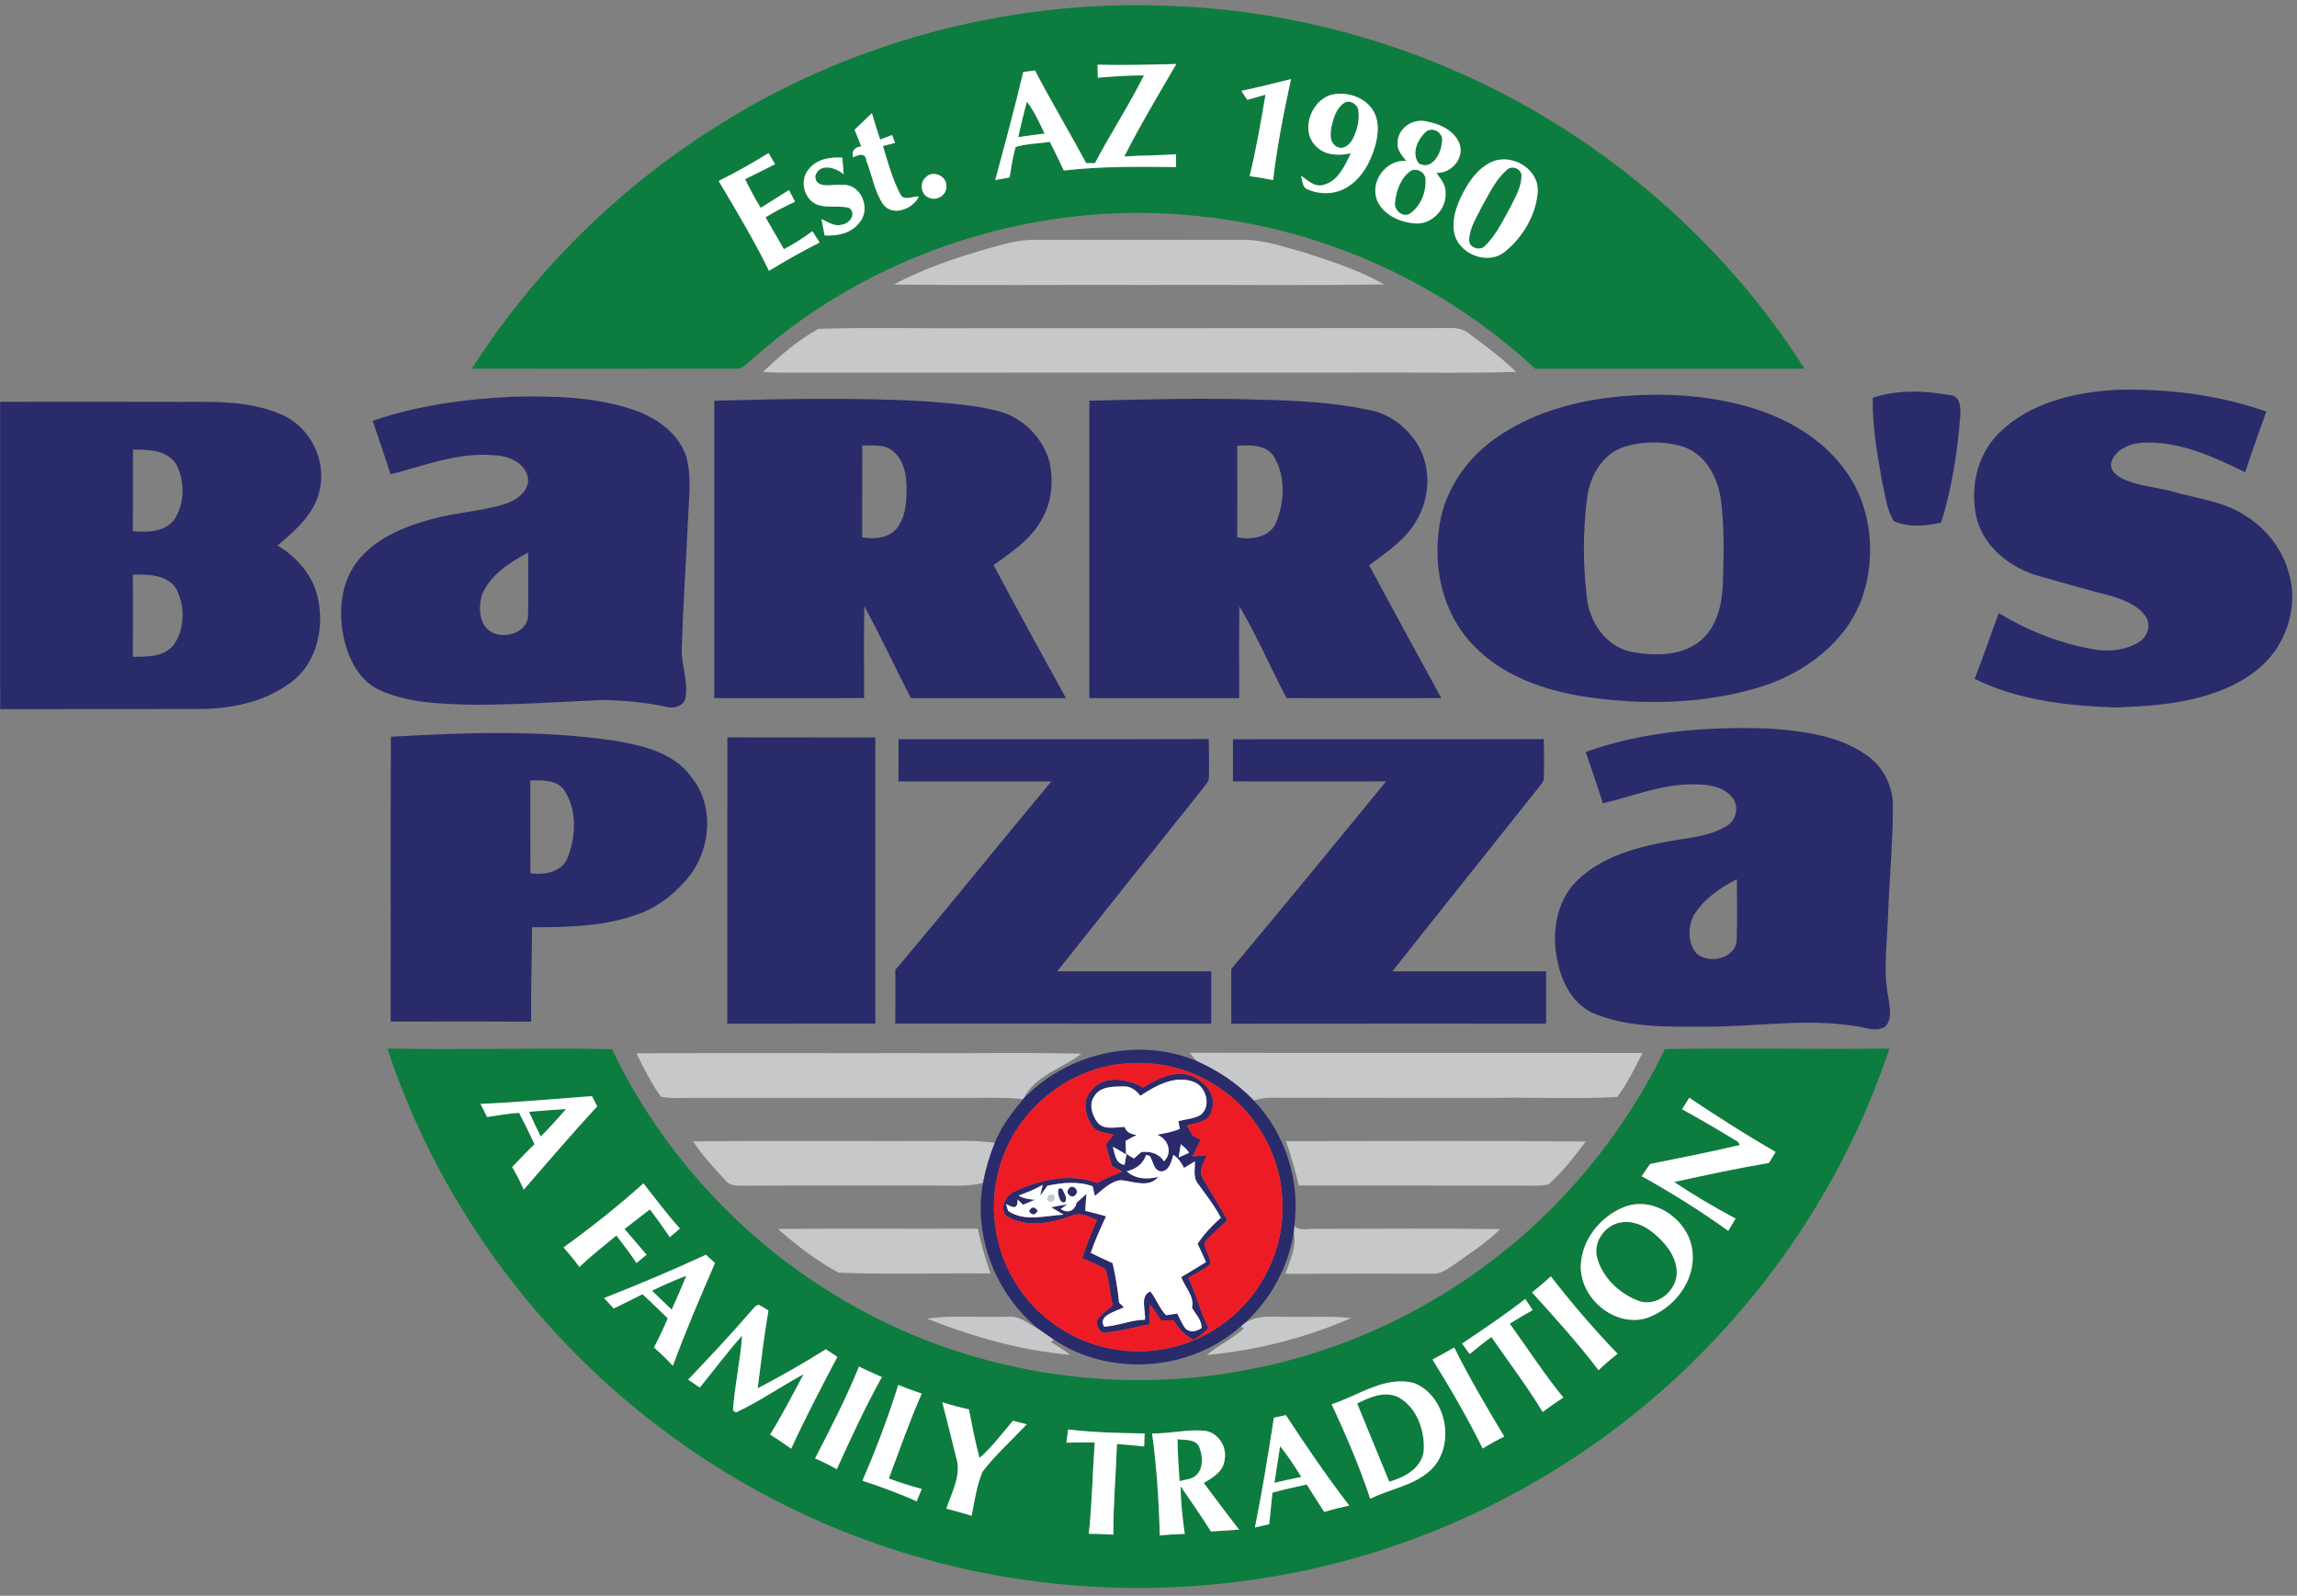 <?xml version="1.0" encoding="UTF-8"?>
<svg xmlns="http://www.w3.org/2000/svg" xmlns:xlink="http://www.w3.org/1999/xlink" width="692.1pt" height="480.8pt" viewBox="0 0 692.1 480.8" version="1.1">
<rect x="0" y="0" width="692.1" height="480.8" fill="#808080" stroke="none"/>
<g id="surface1">
<path style=" stroke:none;fill-rule:evenodd;fill:rgb(4.704%,49.022%,24.315%);fill-opacity:1;" d="M 214.012 39.289 C 254.281 13.25 302.633 -0.02 350.539 1.711 C 393.051 2.82 435.133 15.828 470.992 38.66 C 500.07 57.18 525.242 81.969 543.723 111.102 C 516.66 111.121 489.613 111.078 462.562 111.109 C 435.023 85.48 399.09 69.051 361.66 65.18 C 313.312 59.781 263.062 75.691 226.762 108.109 C 225.211 109.289 223.871 111.289 221.68 111.082 C 195.172 111.129 168.672 111.09 142.16 111.09 C 160.531 82.332 185.289 57.711 214.012 39.289 Z M 330.703 19.5 C 330.711 20.469 330.746 22.43 330.773 23.41 C 335.391 23.039 340.023 22.699 344.672 22.719 C 340.16 31.762 334.613 40.23 329.91 49.16 C 329.023 49.16 328.141 49.16 327.262 49.148 C 322.262 39.77 316.742 30.66 311.84 21.211 C 310.961 21.328 309.191 21.578 308.301 21.699 C 305.73 32.609 302.789 43.43 299.852 54.25 C 301.281 53.969 302.73 53.711 304.191 53.461 C 304.73 50.391 305.113 47.27 306.039 44.281 C 309.371 43.27 312.91 43.281 316.34 42.75 C 317.746 45.621 319.184 48.48 320.539 51.379 C 331.711 50.09 343.07 50.211 354.32 50.328 C 354.32 49.039 354.32 47.75 354.328 46.469 C 349.141 46.871 343.93 46.781 338.746 47.16 C 343.578 37.648 349.07 28.5 354.441 19.281 C 346.531 19.488 338.613 19.699 330.703 19.5 Z M 374.012 27.352 C 374.613 28.262 375.211 29.168 375.828 30.09 C 377.66 29.59 379.473 29.059 381.301 28.539 C 379.891 36.75 378.512 44.969 376.512 53.059 C 378.883 53.379 381.242 53.77 383.602 54.262 C 384.789 44.02 386.801 33.898 388.996 23.828 C 384.012 25.031 379.051 26.371 374.012 27.352 Z M 396.578 44.121 C 399.301 46.891 403.461 46.988 407.023 46.18 C 405.191 49.941 403.18 54.621 398.703 55.719 C 396.02 56.488 393.992 54.27 392.012 52.91 C 392.422 54.418 392.34 56.699 394.289 57.168 C 398.039 58.762 402.523 58.539 405.996 56.352 C 410.434 53.59 413.012 48.711 414.383 43.809 C 415.352 40.34 415.66 36.301 413.633 33.141 C 411.301 29.52 406.723 27.871 402.551 28.309 C 395.512 28.898 391.281 39.102 396.578 44.121 Z M 257.496 39.09 C 258.16 40.762 258.82 42.43 259.492 44.109 C 257.41 44.359 256.59 45.461 257.023 47.418 C 258.66 46.609 260.801 45.871 261.039 48.41 C 262.773 52.762 263.43 57.621 266.09 61.551 C 268.996 65.379 275.078 62.969 276.871 59.199 C 275.078 59.031 272.34 60.711 271.281 58.531 C 268.891 53.961 267.523 48.93 266.039 44.012 C 267.246 43.699 268.461 43.379 269.684 43.059 C 269.461 42.469 269.012 41.281 268.781 40.68 C 267.578 41.141 266.391 41.609 265.191 42.059 C 264.32 39.41 263.496 36.75 262.703 34.09 C 260.961 35.75 259.23 37.422 257.496 39.09 Z M 421.113 43.051 C 420.863 45.262 422.492 46.91 423.73 48.52 C 417.473 47.91 412.496 55.059 415.062 60.691 C 417.113 64.961 422.102 67.059 426.613 67.34 C 431.578 67.551 435.973 62.852 435.539 57.918 C 435.66 55.609 433.996 53.859 432.82 52.09 C 437.062 52.262 440.852 48.211 439.961 43.969 C 438.711 39.418 433.746 37.23 429.492 36.52 C 425.461 35.699 421.07 38.809 421.113 43.051 Z M 216.531 54.512 C 221.781 63.418 227.18 72.281 231.703 81.602 C 236.68 78.59 241.742 75.68 246.961 73.07 C 246.223 71.941 245.496 70.801 244.789 69.66 C 242.051 71.668 239.211 73.52 236.203 75.078 C 234.34 71.891 232.523 68.672 230.66 65.488 C 233.512 63.719 236.492 62.18 239.562 60.801 C 238.941 59.621 238.32 58.441 237.723 57.262 C 234.902 59.07 232.031 60.809 229.211 62.621 C 227.48 59.84 225.953 56.93 224.512 53.988 C 227.531 52.512 230.539 51.012 233.531 49.461 C 232.871 48.34 232.223 47.23 231.578 46.121 C 226.68 49.129 221.703 52 216.531 54.512 Z M 243.66 50.988 C 240.871 54.211 242.16 59.828 245.996 61.57 C 249.152 62.859 252.672 61.738 255.891 62.668 C 258.23 64.441 255.84 67.52 253.551 67.699 C 251.34 68.32 249.422 66.828 247.512 66 C 247.812 67.648 248.133 69.301 248.461 70.949 C 252.23 71.121 256.363 70.398 258.812 67.219 C 262.66 63.191 259.496 55.09 253.613 55.738 C 250.992 55.32 245.789 57.219 245.633 53.102 C 246.812 48.969 251.789 50.41 254.203 52.531 C 254.09 50.852 253.953 49.168 253.781 47.5 C 250.133 47.25 246.031 47.918 243.66 50.988 Z M 449.996 48.57 C 446.383 49.941 443.781 53.07 441.828 56.301 C 439.461 60.398 437.352 65.109 438.121 69.949 C 439.289 76.512 448.23 80.141 453.48 75.801 C 458.781 71.48 462.73 64.918 463.301 58.039 C 463.953 51.25 456.078 46.32 449.996 48.57 Z M 278.973 53.391 C 276.961 54.969 277.441 58.762 279.953 59.59 C 282.32 60.68 285.43 58.641 285.152 55.988 C 285.246 53 281.062 51.16 278.973 53.391 Z M 309.422 30.641 C 311.652 33.57 313.18 36.93 314.73 40.25 C 312.078 40.57 309.43 40.93 306.801 41.328 C 307.602 37.75 308.43 34.168 309.422 30.641 Z M 404.781 31.18 C 406.328 29.801 408.902 31.219 409.242 33.059 C 409.73 36.09 408.953 39.262 407.551 41.961 C 406.633 43.641 404.578 45.391 402.633 44.109 C 400.52 42.859 400.828 40.121 401.203 38.07 C 401.801 35.578 402.59 32.762 404.781 31.18 Z M 429.961 39.441 C 432.289 38.168 435.18 40.418 434.43 43.012 C 434.242 46.309 431.371 51.5 427.48 49.211 C 425.09 46.102 427.289 41.629 429.961 39.441 Z M 425.023 51.5 C 426.852 50.461 429.523 51.898 429.512 54.059 C 429.742 57.91 428.062 62.121 424.84 64.352 C 422.633 65.641 420.078 63.41 420.312 61.078 C 420.68 57.539 421.996 53.621 425.023 51.5 Z M 453.941 51.281 C 455.328 49.668 458.34 50.73 458.43 52.82 C 458.48 56.32 456.562 59.391 455.09 62.43 C 452.852 66.441 450.871 70.738 447.539 73.988 C 445.973 75.859 442.328 74.621 442.68 72.051 C 442.883 68.391 445.039 65.262 446.602 62.059 C 448.742 58.289 450.602 54.168 453.941 51.281 Z M 116.723 315.91 C 139.281 316.391 161.84 315.672 184.391 316.102 C 199.461 347.691 224.352 374.469 254.621 392.012 C 290.996 413.359 335.262 420.77 376.621 412.559 C 414.863 405.289 450.328 384.648 475.789 355.238 C 486.062 343.398 494.812 330.23 501.613 316.109 C 524.16 315.68 546.723 316.238 569.281 315.93 C 557.973 349.969 538.633 381.262 513.539 406.859 C 486.223 434.828 451.883 455.871 414.578 467.57 C 382.352 477.648 347.98 480.762 314.461 476.758 C 275.902 472.281 238.539 458.051 206.711 435.84 C 164.93 406.879 132.621 364.238 116.723 315.91 Z M 144.781 332.59 C 145.453 333.898 146.121 335.219 146.762 336.559 C 149.961 336.051 153.16 335.531 156.402 335.281 C 157.992 338.41 159.578 341.551 161.039 344.738 C 158.762 346.98 156.539 349.281 154.328 351.602 C 155.613 353.809 156.77 356.102 157.82 358.43 C 165.141 350.012 172.383 341.52 179.953 333.328 C 179.551 332.57 178.746 331.031 178.352 330.262 C 167.172 331.078 155.992 332.148 144.781 332.59 Z M 508.996 330.75 C 508.27 331.91 507.539 333.059 506.812 334.219 C 512.531 337.34 518.16 340.648 523.711 344.059 C 523.828 344.289 524.07 344.77 524.191 345 C 515.242 347.129 506.18 348.891 497.16 350.719 C 496.32 351.941 495.48 353.148 494.652 354.379 C 503.641 359.379 512.391 364.84 520.73 370.859 C 521.453 369.609 522.203 368.379 522.953 367.148 C 516.621 363.77 510.41 360.141 504.461 356.129 C 513.941 354.078 523.41 352 532.973 350.398 C 533.641 349.281 534.32 348.18 535.012 347.09 C 526.152 341.961 517.496 336.469 508.996 330.75 Z M 169.789 375.859 C 171.48 377.73 173.078 379.691 174.578 381.738 C 178.113 378.371 181.961 375.359 185.723 372.25 C 187.82 374.961 189.871 377.711 191.789 380.551 C 192.789 379.699 193.801 378.871 194.812 378.039 C 192.59 375.461 190.383 372.871 188.18 370.289 C 190.73 368.32 193.281 366.359 195.82 364.379 C 197.891 367.121 199.902 369.91 201.828 372.762 C 202.828 371.871 203.84 371.012 204.863 370.141 C 200.953 365.809 197.48 361.121 193.871 356.551 C 186.211 363.418 178.133 369.84 169.789 375.859 Z M 489.203 363.73 C 482.242 366.57 476.703 373.391 476.312 381.031 C 475.789 390.941 486.328 399.98 496.031 397.18 C 504.23 394.418 510.93 386.031 509.961 377.121 C 509.09 367.668 498.273 360 489.203 363.73 Z M 181.992 391.109 C 182.973 392.141 183.961 393.18 184.922 394.25 C 187.828 392.859 190.711 391.391 193.59 389.949 C 196.18 392.309 198.684 394.781 201.203 397.219 C 199.941 400.199 198.551 403.121 197.051 405.988 C 199.031 407.738 200.941 409.578 202.746 411.52 C 206.578 401.039 210.996 390.789 215.43 380.559 C 214.512 379.719 213.613 378.879 212.711 378.051 C 202.621 382.73 192.352 387.031 181.992 391.109 Z M 461.602 389.398 C 468.512 397.02 475.43 404.641 481.652 412.84 C 483.473 411.09 485.383 409.441 487.383 407.898 C 480.301 400.48 473.551 392.711 467.301 384.57 C 465.461 386.238 463.562 387.859 461.602 389.398 Z M 440.531 404.809 C 441.289 405.859 442.062 406.918 442.82 407.98 C 444.961 406.219 447.121 404.461 449.371 402.84 C 454.551 410.352 460.102 417.621 464.82 425.43 C 466.852 423.91 468.922 422.449 471.051 421.078 C 465.242 413.98 460.281 406.25 454.902 398.828 C 457.16 397.398 459.461 396.031 461.812 394.73 C 461.051 393.609 460.301 392.488 459.57 391.379 C 453.422 396.141 446.992 400.5 440.531 404.809 Z M 225.961 395.398 C 219.98 402.371 213.672 409.039 207.34 415.68 C 208.523 416.461 209.691 417.262 210.863 418.07 C 215.102 412.859 219.078 407.43 223.602 402.461 C 223.07 410 221.352 417.418 220.852 424.961 L 221.746 425.578 C 228.801 422.281 235.281 417.75 242.141 414.031 C 238.863 420.141 235.691 426.32 232.051 432.219 C 234.191 433.578 236.312 435 238.383 436.48 C 242.703 427.102 247.492 417.949 252.301 408.82 C 251.141 408.051 249.992 407.289 248.84 406.531 C 242.152 410.719 235.281 414.629 228.289 418.309 C 229.27 410.48 230.223 402.629 231.531 394.84 C 230.551 394.238 229.578 393.609 228.562 393.102 C 227.391 393.371 226.812 394.648 225.961 395.398 Z M 431.613 409.621 C 437.023 418.328 442.203 427.219 446.742 436.43 C 448.852 435.129 451.012 433.918 453.246 432.84 C 447.973 424.039 442.723 415.199 438.172 406 C 435.996 407.238 433.82 408.461 431.613 409.621 Z M 258.812 411.762 C 254.973 421.238 250.262 430.34 245.578 439.43 C 247.812 440.379 250.012 441.449 252.133 442.668 C 256.391 433.289 260.703 423.922 265.711 414.91 C 263.383 413.898 261.102 412.82 258.812 411.762 Z M 401.23 423.09 C 405.551 432.391 409.633 441.84 412.863 451.59 C 418.742 448.602 425.789 447.691 430.801 443.168 C 438.84 435.98 436.031 420.699 426.102 416.719 C 417.16 414.391 409.352 420.551 401.23 423.09 Z M 270.641 417.281 C 267.602 427.09 263.941 436.711 259.852 446.129 C 265.383 447.949 270.883 449.93 276.203 452.352 C 276.703 451.102 277.203 449.859 277.711 448.621 C 274.371 447.699 271.062 446.68 267.82 445.461 C 271.051 436.91 274.012 428.25 277.73 419.891 C 275.328 419.09 272.973 418.211 270.641 417.281 Z M 283.91 422.488 C 285.363 427.988 286.691 433.531 288.078 439.059 C 289.812 444.379 286.773 449.602 285.141 454.551 C 287.684 455.23 290.242 455.898 292.762 456.691 C 293.621 452.211 294.289 447.609 296.062 443.379 C 300.039 438.238 304.922 433.859 309.383 429.129 C 308.34 428.871 306.262 428.34 305.223 428.07 C 301.922 431.859 298.961 435.98 295.133 439.281 C 293.852 434.449 292.902 429.539 291.941 424.641 C 289.23 424.031 286.551 423.352 283.91 422.488 Z M 383.828 427.148 C 382.113 438.211 380.32 449.262 378.121 460.23 C 379.539 459.879 380.973 459.539 382.422 459.23 C 382.762 456.059 383.051 452.891 383.402 449.719 C 386.812 448.789 390.262 448.02 393.73 447.289 C 395.473 450.039 397.191 452.82 398.996 455.539 C 401.48 454.77 404.012 454.168 406.551 453.629 C 399.77 444.852 393.531 435.66 387.441 426.379 C 386.23 426.629 385.031 426.891 383.828 427.148 Z M 321.812 430.699 C 321.691 431.691 321.441 433.691 321.312 434.68 C 324.152 434.602 326.992 434.57 329.84 434.602 C 329.203 443.77 329.031 452.969 328.062 462.121 C 330.531 462.141 332.992 462.219 335.461 462.379 C 335.41 453.262 336.242 444.18 336.551 435.07 C 339.281 435.25 342.012 435.52 344.742 435.828 C 344.773 434.84 344.84 432.879 344.883 431.891 C 337.184 431.809 329.473 431.59 321.812 430.699 Z M 347.141 431.891 C 348.512 442.07 349.203 452.34 349.441 462.609 C 351.941 462.391 354.453 462.23 356.973 462.141 C 356.289 457.371 355.789 452.57 355.703 447.762 C 358.82 452.27 361.93 456.801 364.871 461.441 C 367.691 461.25 370.523 461.039 373.352 460.859 C 369.723 456.23 366.191 451.512 362.691 446.789 C 365.41 445.281 368.551 443.379 368.961 439.961 C 369.863 435.891 366.941 431.34 362.66 431.051 C 357.48 430.641 352.328 431.988 347.141 431.891 Z M 159.402 334.988 C 163.113 334.66 166.82 334.371 170.539 334.148 C 168.102 337 165.578 339.789 162.922 342.441 C 161.711 339.969 160.496 337.5 159.402 334.988 Z M 487.07 368.629 C 490.941 367.352 495.121 368.93 498.133 371.441 C 501.641 374.352 504.992 378.238 505.211 383.02 C 505.531 388.852 499.051 394.16 493.441 391.84 C 487.812 389.648 482.863 384.898 481.242 379 C 480.051 374.648 482.93 370.051 487.07 368.629 Z M 196.453 388.891 C 199.852 387.262 203.281 385.691 206.812 384.379 C 205.402 387.809 203.891 391.191 202.391 394.59 C 200.391 392.711 198.422 390.789 196.453 388.891 Z M 408.922 422.871 C 412.742 420.961 417.383 418.891 421.551 421.09 C 426.93 424.199 429.34 431.02 428.98 436.969 C 428.48 442.359 423.223 445.109 418.602 446.441 C 415.391 438.578 412.113 430.738 408.922 422.871 Z M 354.77 433.629 C 357.023 433.941 360.492 433.469 361.422 436.211 C 362.371 438.719 362.633 442.012 360.73 444.16 C 359.441 445.77 357.211 445.73 355.402 446.262 C 355.113 442.051 354.863 437.84 354.77 433.629 Z M 385.703 435.719 C 388.07 438.629 390.078 441.809 392.09 444.98 C 389.383 445.531 386.691 446.148 383.996 446.77 C 384.551 443.078 385.133 439.398 385.703 435.719 Z M 385.703 435.719 "/>
<path style=" stroke:none;fill-rule:evenodd;fill:rgb(78.125%,78.514%,79.297%);fill-opacity:1;" d="M 297.539 74.918 C 302.152 73.668 306.789 72.18 311.633 72.27 C 332.633 72.301 353.641 72.32 374.641 72.262 C 380.863 72.211 386.781 74.41 392.723 75.98 C 401.031 78.668 409.441 81.391 417.078 85.699 C 393.273 86.07 369.441 85.738 345.621 85.852 C 320.172 85.77 294.723 86.02 269.281 85.73 C 278.191 80.961 287.852 77.711 297.539 74.918 Z M 229.871 112.102 C 234.941 107.211 240.43 102.449 246.621 99.078 C 262.57 98.57 278.578 99.031 294.562 98.879 C 340.57 98.852 386.59 98.918 432.602 98.84 C 435.82 99.02 439.531 98.141 442.289 100.262 C 447.289 103.98 452.328 107.68 456.812 112.039 C 440.113 112.57 423.383 112.109 406.672 112.27 C 349.633 112.27 292.59 112.258 235.562 112.281 C 233.66 112.262 231.762 112.18 229.871 112.102 Z M 358.48 317.199 C 403.941 317.32 449.402 317.18 494.863 317.262 C 492.633 321.828 490.32 326.43 487.262 330.52 C 475.051 331.168 462.77 330.578 450.539 330.781 C 427.891 330.75 405.246 330.82 382.602 330.738 C 380.953 330.738 379.34 331.168 377.762 331.57 C 372.902 326.469 366.961 322.551 360.551 319.691 C 359.828 318.871 359.141 318.039 358.48 317.199 Z M 191.762 317.359 C 219.68 317.211 247.602 317.352 275.523 317.301 C 292.289 317.43 309.07 317.051 325.84 317.48 C 320.051 321.988 311.789 323.988 308.328 331.102 L 308.281 331.168 C 303.73 330.66 299.16 330.73 294.602 330.781 C 265.934 330.789 237.262 330.762 208.59 330.789 C 205.453 330.719 202.242 331.102 199.141 330.441 C 196.211 326.371 193.953 321.852 191.762 317.359 Z M 208.828 343.898 C 236.07 343.609 263.32 343.91 290.562 343.75 C 293.633 343.699 296.691 343.949 299.742 344.301 C 298.16 348.211 296.973 352.281 296.18 356.43 C 291.078 357.699 285.82 357.109 280.633 357.199 C 261.602 357.23 242.57 357.148 223.539 357.25 C 221.871 357.191 219.922 357.309 218.781 355.84 C 215.242 352.059 211.703 348.23 208.828 343.898 Z M 387.434 343.828 C 417.562 343.82 447.691 343.629 477.812 343.93 C 474.352 348.469 470.852 353.09 466.562 356.871 C 463.289 357.52 459.922 357.16 456.613 357.211 C 434.863 357.199 413.102 357.219 391.352 357.199 C 390.242 352.691 389.031 348.199 387.434 343.828 Z M 315.852 360.18 C 317.473 359.621 318.023 360.168 317.512 361.809 C 315.883 362.352 315.328 361.809 315.852 360.18 Z M 389.801 371.391 C 389.852 370.699 389.91 370.012 389.98 369.34 C 391.703 371.129 394.391 370.051 396.57 370.27 C 415.051 370.23 433.539 370.102 452.023 370.328 C 447.961 374.398 443.09 377.488 438.441 380.809 C 436.34 382.16 434.23 383.961 431.57 383.77 C 416.82 383.781 402.062 383.719 387.312 383.801 C 388.641 379.77 390.781 375.75 389.801 371.391 Z M 234.391 370.281 C 254.461 370.121 274.539 370.281 294.621 370.199 C 295.578 374.781 296.883 379.281 298.441 383.691 C 283.191 383.539 267.902 384.059 252.691 383.449 C 246.051 379.93 240.023 375.238 234.391 370.281 Z M 279.34 397.32 C 287.371 396.148 295.523 397.059 303.613 396.719 C 307.152 396.25 309.789 398.941 312.789 400.32 C 314.371 401.398 315.941 402.512 317.531 403.602 L 316.652 404.371 C 318.652 405.551 320.613 406.801 322.48 408.199 C 307.652 406.918 293.141 402.789 279.34 397.32 Z M 374.742 398.891 C 378.121 396.281 382.59 396.711 386.613 396.738 C 393.453 396.93 400.312 396.43 407.133 397.109 C 393.383 403.148 378.523 406.852 363.578 408.281 C 367.07 405.32 371.312 403.418 374.703 400.32 L 373.902 399.59 C 374.113 399.418 374.531 399.059 374.742 398.891 Z M 374.742 398.891 "/>
<path style=" stroke:none;fill-rule:evenodd;fill:rgb(16.479%,16.869%,41.576%);fill-opacity:1;" d="M 564.312 119.84 C 571.773 117.34 579.93 117.699 587.578 119.059 C 590.652 119.238 590.746 122.68 590.66 125.02 C 589.82 135.969 588.152 146.93 584.891 157.449 C 580.262 158.48 575.078 159.02 570.641 157.02 C 568.371 153.461 568.051 149.07 567.07 145.059 C 565.66 136.73 564.023 128.328 564.312 119.84 Z M 602.211 130.559 C 611.512 121.352 624.996 118.148 637.691 117.461 C 652.961 117.02 668.402 118.969 682.863 123.988 C 680.66 130.07 678.492 136.16 676.473 142.301 C 667.133 137.68 657.16 133.129 646.531 133.34 C 642.52 133.371 637.773 134.93 636.242 139 C 635.312 141.629 637.922 143.508 639.992 144.461 C 644.781 146.551 650.102 146.789 655.09 148.23 C 662.23 150.27 669.941 151.07 676.301 155.219 C 682.492 158.969 687.371 164.949 689.422 171.93 C 692.121 179.93 690.289 189.051 685.613 195.949 C 680.023 203.898 670.711 208.148 661.531 210.43 C 653.703 212.371 645.602 212.852 637.57 213.16 C 623.07 212.68 608.133 211.02 594.953 204.539 C 597.57 198.012 599.762 191.32 602.246 184.738 C 610.902 189.988 620.492 193.801 630.473 195.57 C 635.062 196.5 640.09 196 644.191 193.648 C 646.801 192.23 648.289 188.66 646.652 185.988 C 644.473 182.52 640.402 180.969 636.691 179.73 C 629.16 177.762 621.684 175.641 614.203 173.52 C 605.973 171.129 598.184 165.219 595.73 156.73 C 593.34 147.641 595.492 137.328 602.211 130.559 Z M 484.141 119.879 C 498.289 118.148 512.871 118.641 526.652 122.531 C 538.246 125.84 549.383 132.211 556.383 142.27 C 564.039 153.102 565.32 167.672 561.113 180.07 C 556.281 193.469 543.91 202.711 530.684 206.891 C 513.883 212.121 495.863 212.488 478.531 210.078 C 465.746 208.18 452.539 203.789 443.57 194.031 C 434.551 184.57 431.641 170.57 433.781 157.93 C 435.492 147.199 442.301 137.699 451.191 131.648 C 460.93 124.93 472.512 121.418 484.141 119.879 Z M 489.113 134.73 C 482.84 136.91 479.18 143.219 478.281 149.52 C 476.883 159.879 476.922 170.449 478.23 180.828 C 479.262 188.012 484.246 194.98 491.672 196.43 C 498.602 197.66 506.84 197.758 512.496 192.941 C 517.621 188.57 518.973 181.461 519.133 175.051 C 519.391 167.031 519.562 158.969 518.578 151 C 517.746 144.18 514.102 136.91 507.203 134.609 C 501.383 132.852 494.902 132.871 489.113 134.73 Z M 112.289 126.801 C 125.883 122.09 140.289 120.211 154.602 119.539 C 166.871 119.27 179.461 119.52 191.18 123.578 C 197.941 125.98 204.652 130.629 206.828 137.789 C 208.262 143.078 207.723 148.648 207.422 154.059 C 206.82 167.719 205.871 181.371 205.422 195.031 C 205.18 200.07 207.352 204.98 206.602 210.012 C 206.16 212.852 202.871 213.668 200.473 212.91 C 194.242 211.578 187.891 211.039 181.531 210.898 C 168.59 211.5 155.652 212.352 142.691 212.34 C 133.242 212.09 123.391 211.949 114.613 208.02 C 109.352 205.73 106.078 200.578 104.41 195.301 C 101.82 186.898 101.973 176.969 107.289 169.641 C 112.762 162.328 121.613 158.672 130.184 156.391 C 137.23 154.43 144.633 154.102 151.652 152.012 C 154.992 151.012 158.742 148.781 159.141 144.969 C 159.039 139.68 153.242 137.168 148.66 137.168 C 137.953 136.199 127.863 140.352 117.684 142.898 C 115.922 137.52 114.152 132.141 112.289 126.801 Z M 145.172 179.328 C 144.133 183.102 144.281 188.371 148.152 190.488 C 152.012 192.551 158.441 190.762 159.078 185.969 C 159.273 179.48 159.102 172.98 159.133 166.48 C 153.578 169.512 147.621 173.211 145.172 179.328 Z M 215.203 120.73 C 236.312 120.191 257.453 119.719 278.551 120.898 C 286.023 121.531 293.578 121.961 300.863 123.879 C 307.93 125.719 313.801 131.48 316.012 138.418 C 317.691 144.84 316.91 152.039 313.211 157.641 C 309.883 163.078 304.422 166.59 299.391 170.27 C 306.512 183.711 313.84 197.031 321.18 210.352 C 305.602 210.352 290.031 210.34 274.453 210.352 C 269.742 201.141 265.363 191.75 260.422 182.66 C 260.242 191.879 260.352 201.109 260.363 210.328 C 245.312 210.371 230.246 210.328 215.203 210.352 C 215.211 180.48 215.211 150.609 215.203 120.73 Z M 259.812 134.23 C 259.742 143.441 259.828 152.66 259.773 161.871 C 263.273 162.48 267.41 162.238 269.973 159.461 C 272.66 156.328 273.152 151.969 273.141 147.988 C 273.262 143.828 272.633 139.18 269.391 136.23 C 266.852 133.75 263.051 134.238 259.812 134.23 Z M 328.223 120.73 C 345.328 120.34 362.473 119.828 379.59 120.418 C 390.59 120.691 401.691 121.211 412.48 123.512 C 418.52 124.57 423.711 128.578 426.992 133.668 C 431.34 140.66 430.941 150.031 426.711 156.988 C 423.391 162.719 417.742 166.461 412.531 170.301 C 419.68 183.691 427.031 196.98 434.273 210.328 C 418.723 210.359 403.16 210.359 387.613 210.328 C 382.84 201.129 378.691 191.578 373.441 182.66 C 373.281 191.879 373.371 201.109 373.391 210.34 C 358.328 210.359 343.273 210.328 328.223 210.352 C 328.223 180.48 328.23 150.602 328.223 120.73 Z M 372.781 134.34 C 372.828 143.508 372.82 152.68 372.781 161.852 C 377.246 162.859 383.09 161.758 384.742 156.871 C 387.039 150.801 387.34 143.352 383.883 137.66 C 381.562 133.871 376.66 134.051 372.781 134.34 Z M 0.039 121.07 C 16.91 121.039 33.773 121.031 50.641 121.078 C 62.031 121.219 73.98 120.18 84.703 124.852 C 93.402 128.461 98.582 138.801 96.246 147.93 C 94.668 154.969 88.891 159.871 83.66 164.352 C 88.953 167.602 93.41 172.309 95.281 178.34 C 98.141 187.871 95.883 199.82 87.371 205.801 C 79.41 211.68 69.312 213.641 59.59 213.629 C 39.742 213.691 19.891 213.609 0.047 213.668 C 0.062 182.801 0.062 151.941 0.039 121.07 Z M 40.031 160.07 C 44.531 160.43 50.047 160.359 52.797 156.121 C 55.762 151.211 55.68 144.59 52.953 139.602 C 50.039 135.539 44.582 135.43 40.062 135.469 C 40.031 143.668 40.082 151.871 40.031 160.07 Z M 40.039 173.121 C 40.047 181.379 40.07 189.629 40.031 197.891 C 44.383 197.859 49.633 198 52.496 194.078 C 55.742 189.27 55.73 182.539 53.133 177.449 C 50.34 173.07 44.652 173.051 40.039 173.121 Z M 477.781 226.559 C 495.551 220.219 514.711 218.859 533.453 219.52 C 543.34 220.301 553.812 221.559 562.172 227.359 C 567.32 230.75 570.422 236.852 570.352 243 C 570.32 254.031 569.273 265.02 568.871 276.039 C 568.551 284.309 567.371 292.711 569.031 300.918 C 569.352 303.66 570.172 307.051 568.062 309.309 C 565.133 311.18 561.641 309.359 558.523 309.09 C 543.613 306.762 528.551 309.441 513.578 309.34 C 502.641 309.352 491.273 309.668 480.922 305.629 C 474.723 303.309 471.051 297.16 469.613 290.988 C 467.223 282.102 468.562 271.48 475.551 264.961 C 482.91 258.078 493.012 255.281 502.691 253.512 C 508.703 252.371 515.223 252.121 520.496 248.691 C 523.191 246.969 524.031 243.02 522.062 240.441 C 519.441 236.969 514.703 236.309 510.641 236.328 C 501.07 236.078 492.121 239.891 482.961 242.031 C 481.281 236.852 479.59 231.68 477.781 226.559 Z M 510.352 275.75 C 508.492 279.309 508.523 284.191 511.203 287.328 C 515.039 290.629 523.078 288.801 523.273 283.121 C 523.512 277.059 523.32 270.98 523.328 264.918 C 518.262 267.469 513.371 270.84 510.352 275.75 Z M 117.773 221.98 C 140.023 220.711 162.48 219.871 184.613 223.09 C 193.289 224.52 202.996 226.609 208.41 234.25 C 215.121 242.578 214.23 255.109 208.09 263.5 C 204.113 268.609 198.902 272.941 192.789 275.238 C 182.473 279.168 171.223 279.371 160.32 279.371 C 160.273 288.852 159.91 298.34 160.031 307.828 C 145.922 307.73 131.801 307.809 117.691 307.789 C 117.773 279.18 117.633 250.578 117.773 221.98 Z M 159.781 235.141 C 159.812 244.469 159.742 253.789 159.82 263.121 C 164.012 263.68 169.312 262.84 171.039 258.379 C 173.496 252.109 173.93 244.238 170.191 238.379 C 167.98 234.809 163.41 235.102 159.781 235.141 Z M 219.16 222.148 C 234.02 222.23 248.883 222.141 263.746 222.191 C 263.746 250.93 263.742 279.672 263.746 308.398 C 248.883 308.43 234.012 308.398 219.141 308.418 C 219.16 279.66 219.133 250.91 219.16 222.148 Z M 270.723 222.73 C 301.871 222.68 333.031 222.801 364.191 222.668 C 364.246 226.461 364.371 230.262 364.246 234.059 C 364.391 235.301 363.391 236.168 362.773 237.109 C 347.98 255.59 333.289 274.148 318.551 292.66 C 334.012 292.66 349.473 292.672 364.941 292.66 C 364.93 297.91 364.93 303.16 364.941 308.418 C 333.211 308.398 301.48 308.43 269.762 308.398 C 269.812 303 269.781 297.602 269.781 292.211 C 285.652 273.461 301.039 254.309 316.773 235.449 C 301.41 235.441 286.051 235.461 270.703 235.441 C 270.742 231.199 270.742 226.961 270.723 222.73 Z M 371.492 222.738 C 402.711 222.68 433.93 222.781 465.16 222.691 C 465.18 226.469 465.301 230.262 465.18 234.051 C 465.32 235.281 464.371 236.191 463.73 237.121 C 448.953 255.59 434.262 274.141 419.523 292.648 C 434.961 292.68 450.402 292.648 465.84 292.66 C 465.828 297.91 465.828 303.16 465.84 308.41 C 434.23 308.449 402.633 308.352 371.023 308.461 C 370.93 302.969 370.996 297.48 370.973 291.988 C 386.672 273.262 402.152 254.328 417.652 235.43 C 402.262 235.449 386.871 235.469 371.492 235.43 C 371.492 231.191 371.492 226.961 371.492 222.738 Z M 308.328 331.102 C 321.422 317.32 342.922 312.27 360.551 319.691 C 366.961 322.551 372.902 326.469 377.762 331.57 C 387.262 341.449 391.82 355.77 389.98 369.34 C 389.91 370.012 389.852 370.699 389.801 371.391 C 388.121 381.91 382.723 391.82 374.742 398.891 C 374.531 399.059 374.113 399.418 373.902 399.59 C 358.773 413.18 334.402 415.012 317.531 403.602 C 315.941 402.512 314.371 401.398 312.789 400.32 C 300.102 389.949 293.223 372.648 296.18 356.43 C 296.973 352.281 298.16 348.211 299.742 344.301 C 301.672 339.391 304.941 335.191 308.281 331.168 Z M 336.07 320.789 C 320.41 323.191 306.633 334.859 301.73 349.93 C 297.523 362.211 299.301 376.328 306.41 387.191 C 312.68 397.059 323.152 404.16 334.641 406.328 C 346.773 408.77 359.922 405.719 369.621 398.012 C 380.281 389.828 386.801 376.48 386.41 363.02 C 386.402 348.441 378.223 334.309 365.82 326.75 C 357.07 321.168 346.27 319.238 336.07 320.789 Z M 344.441 327.68 C 348.578 325.039 353.531 322.578 358.551 323.988 C 362.551 325.43 366.672 329.52 365.172 334.121 C 364.91 338.031 360.461 338.23 357.578 339.141 C 358.223 340.141 358.84 341.168 359.441 342.211 C 360.02 342.52 361.191 343.129 361.773 343.43 C 360.961 345.102 360.121 346.762 359.301 348.43 C 360.73 348.301 362.16 348.168 363.602 348.051 C 362.828 350.281 360.91 352.801 362.48 355.129 C 364.828 359.352 367.59 363.34 369.773 367.66 C 367.461 369.922 364.953 371.988 362.863 374.461 C 363.07 376.719 364.73 378.641 364.762 380.93 C 362.703 382.551 360.34 383.711 358.051 384.969 C 360.422 389.891 361.652 395.262 364.16 400.121 C 362.789 401.469 361.289 402.68 359.672 403.73 C 357.039 402.43 355.039 400.301 353.551 397.809 C 352.32 397.809 351.102 397.82 349.883 397.828 C 348.82 396.168 347.68 394.551 346.48 393 C 346.391 394.98 346.371 396.988 346.383 399 C 342.051 399.91 337.746 400.961 333.371 401.539 C 331.402 402 330.363 399.668 330.43 398.07 C 331.562 396.051 333.578 394.789 335.289 393.309 C 334.371 389.75 334.281 386 333.16 382.512 C 330.98 381.031 328.48 380.16 326.09 379.102 C 327.32 375.18 328.828 371.359 330.523 367.609 C 328.141 366.57 325.496 365.121 322.891 366.309 C 316.703 368.559 309.242 370.02 303.262 366.418 C 300.961 364.129 303.078 360.02 305.77 358.949 C 313.43 355.418 322.453 353.32 330.621 356.422 C 333.039 355.102 335.562 353.988 338.133 352.988 C 337.113 352.441 336.078 351.891 335.07 351.352 C 334.422 349.191 333.789 347.02 333.141 344.859 C 333.934 343.859 334.742 342.871 335.531 341.879 C 333.363 341.309 330.672 341.32 329.172 339.41 C 327.223 336.379 325.82 332.059 328.52 329 C 332.062 323.648 339.621 324.941 344.441 327.68 Z M 343.602 330.148 C 342.363 328.621 340.762 327.27 338.691 327.32 C 335.602 327.379 331.578 327.238 329.746 330.25 C 328.02 332.641 328.992 335.879 330.59 338.059 C 332.531 340.648 336.141 339.551 338.883 339.551 C 339.371 341.25 340.871 341.73 342.453 341.988 C 341.328 342.551 340.223 343.141 339.141 343.762 C 339.18 345.109 339.23 346.461 339.281 347.82 C 337.973 347.012 336.652 346.238 335.312 345.512 C 335.941 347.691 336.023 350.57 338.84 350.961 C 338.992 350.141 339.281 348.52 339.43 347.711 C 339.98 348.039 341.102 348.711 341.66 349.051 C 342.402 348.398 343.141 347.75 343.891 347.109 C 346.613 346.809 349.152 347.52 350.742 349.898 C 353.41 347.211 351.973 343.199 348.672 341.891 C 350.961 341.441 353.32 341.07 355.48 340.121 C 355.371 339.539 355.16 338.359 355.051 337.77 C 357.246 337.23 359.633 337.102 361.641 335.988 C 365.184 333.41 363.422 327.148 359.496 325.91 C 353.852 323.891 348.211 327.141 343.602 330.148 Z M 355.781 344.75 C 355.613 345.738 355.289 347.73 355.133 348.73 C 355.922 348.379 357.48 347.699 358.262 347.359 C 357.691 346.27 356.68 345.52 355.781 344.75 Z M 345.32 348 C 344.391 350.73 342.242 352.262 339.492 352.891 C 342.039 355.301 345.789 355.43 349.012 354.578 C 346.113 358.102 341.371 355.859 337.613 355.57 C 334.48 356.02 332.246 358.469 329.891 360.34 C 329.723 359.609 329.391 358.148 329.223 357.418 C 324.812 355.852 320.102 356.309 315.621 357.25 C 314.883 358.25 314.16 359.262 313.41 360.262 C 313.602 359.441 313.992 357.82 314.18 357 C 311.871 358.34 309.402 359.32 306.902 360.211 C 308.371 361.148 310.09 361.301 311.789 361.5 C 310.621 362.012 309.441 362.488 308.273 362.988 C 307.703 362.449 307.141 361.918 306.59 361.398 C 306.742 364.77 304.828 363.668 303.113 362.75 C 303.273 363.27 303.59 364.309 303.746 364.828 C 308.652 368.23 314.973 366.281 320.453 365.961 C 319.223 365.211 317.961 364.48 316.742 363.762 C 318.34 363.41 319.961 363.121 321.59 362.859 L 319.613 364.25 C 321.551 365.719 323.922 364.879 324.363 362.398 C 325.371 361.52 326.363 360.621 327.352 359.711 C 327.18 361.41 327.113 363.121 326.992 364.828 C 329.09 365.309 331.18 365.859 333.262 366.461 C 331.578 370.07 329.93 373.711 328.641 377.48 C 330.812 378.559 333.012 379.59 335.23 380.578 C 336.141 384.512 336.781 388.488 337.184 392.512 C 337.551 392.852 338.281 393.52 338.652 393.859 C 336.422 395.109 330.621 396.262 332.684 399.73 C 336.82 399.488 340.746 397.699 344.961 397.629 C 345.312 394.91 343.32 390.449 346.613 389.102 C 348.402 391.352 349.32 394.211 351.363 396.27 C 352.203 396.141 353.883 395.898 354.723 395.77 C 355.512 397.328 356.172 398.988 357.262 400.391 C 358.746 401.578 360.551 401.16 362.023 400.148 C 362.18 397.762 360.242 395.969 359.152 394.031 C 359.953 390.621 357.051 387.809 355.91 384.801 C 358.402 383.281 360.91 381.82 363.383 380.27 C 362.562 378.418 361.723 376.59 360.852 374.77 C 362.762 371.801 365.223 369.25 367.852 366.918 C 365.941 363.219 363.34 359.98 360.934 356.621 C 359.422 354.711 360.102 352.102 360.039 349.898 C 359.223 350.391 357.578 351.391 356.762 351.891 C 355.961 350.352 355.012 348.91 353.539 347.969 C 352.871 349.949 352.422 352.852 349.762 352.941 C 347.512 352.539 347.461 349.801 346.383 348.23 C 346.121 348.168 345.59 348.059 345.32 348 Z M 319.91 362.102 C 318.852 361.398 318.039 356.879 320.102 358.281 C 320.289 358.68 320.66 359.48 320.852 359.879 C 321.461 360.629 321.391 363.031 319.91 362.102 Z M 321.992 358.168 C 323.039 356.551 325.328 358.539 324.141 359.91 C 323.062 361.48 320.773 359.539 321.992 358.168 Z M 310.031 364.941 C 310.828 363.488 311.711 363.449 312.68 364.809 C 311.863 366.219 310.98 366.262 310.031 364.941 Z M 310.031 364.941 "/>
<path style=" stroke:none;fill-rule:evenodd;fill:rgb(92.969%,10.985%,14.11%);fill-opacity:1;" d="M 336.07 320.789 C 346.27 319.238 357.07 321.168 365.82 326.75 C 378.223 334.309 386.402 348.441 386.41 363.02 C 386.801 376.48 380.281 389.828 369.621 398.012 C 359.922 405.719 346.773 408.77 334.641 406.328 C 323.152 404.16 312.68 397.059 306.41 387.191 C 299.301 376.328 297.523 362.211 301.73 349.93 C 306.633 334.859 320.41 323.191 336.07 320.789 Z M 344.441 327.68 C 339.621 324.941 332.062 323.648 328.52 329 C 325.82 332.059 327.223 336.379 329.172 339.41 C 330.672 341.32 333.363 341.309 335.531 341.879 C 334.742 342.871 333.934 343.859 333.141 344.859 C 333.789 347.02 334.422 349.191 335.07 351.352 C 336.078 351.891 337.113 352.441 338.133 352.988 C 335.562 353.988 333.039 355.102 330.621 356.422 C 322.453 353.32 313.43 355.418 305.77 358.949 C 303.078 360.02 300.961 364.129 303.262 366.418 C 309.242 370.02 316.703 368.559 322.891 366.309 C 325.496 365.121 328.141 366.57 330.523 367.609 C 328.828 371.359 327.32 375.18 326.09 379.102 C 328.48 380.16 330.98 381.031 333.16 382.512 C 334.281 386 334.371 389.75 335.289 393.309 C 333.578 394.789 331.562 396.051 330.43 398.07 C 330.363 399.668 331.402 402 333.371 401.539 C 337.746 400.961 342.051 399.91 346.383 399 C 346.371 396.988 346.391 394.98 346.48 393 C 347.68 394.551 348.82 396.168 349.883 397.828 C 351.102 397.82 352.32 397.809 353.551 397.809 C 355.039 400.301 357.039 402.43 359.672 403.73 C 361.289 402.68 362.789 401.469 364.16 400.121 C 361.652 395.262 360.422 389.891 358.051 384.969 C 360.34 383.711 362.703 382.551 364.762 380.93 C 364.73 378.641 363.07 376.719 362.863 374.461 C 364.953 371.988 367.461 369.922 369.773 367.66 C 367.59 363.34 364.828 359.352 362.48 355.129 C 360.91 352.801 362.828 350.281 363.602 348.051 C 362.16 348.168 360.73 348.301 359.301 348.43 C 360.121 346.762 360.961 345.102 361.773 343.43 C 361.191 343.129 360.02 342.52 359.441 342.211 C 358.84 341.168 358.223 340.141 357.578 339.141 C 360.461 338.23 364.91 338.031 365.172 334.121 C 366.672 329.52 362.551 325.43 358.551 323.988 C 353.531 322.578 348.578 325.039 344.441 327.68 Z M 344.441 327.68 "/>
<path style=" stroke:none;fill-rule:evenodd;fill:rgb(100%,100%,100%);fill-opacity:1;" d="M 354.77 433.629 C 354.863 437.84 355.113 442.051 355.402 446.262 C 357.211 445.73 359.441 445.77 360.73 444.16 C 362.633 442.012 362.371 438.719 361.422 436.211 C 360.492 433.469 357.023 433.941 354.77 433.629 Z M 347.141 431.891 C 352.328 431.988 357.48 430.641 362.66 431.051 C 366.941 431.34 369.863 435.891 368.961 439.961 C 368.551 443.379 365.41 445.281 362.691 446.789 C 366.191 451.512 369.723 456.23 373.352 460.859 C 370.523 461.039 367.691 461.25 364.871 461.441 C 361.93 456.801 358.82 452.27 355.703 447.762 C 355.789 452.57 356.289 457.371 356.973 462.141 C 354.453 462.23 351.941 462.391 349.441 462.609 C 349.203 452.34 348.512 442.07 347.141 431.891 Z M 321.812 430.699 C 329.473 431.59 337.184 431.809 344.883 431.891 C 344.84 432.879 344.773 434.84 344.742 435.828 C 342.012 435.52 339.281 435.25 336.551 435.07 C 336.242 444.18 335.41 453.262 335.461 462.379 C 332.992 462.219 330.531 462.141 328.062 462.121 C 329.031 452.969 329.203 443.77 329.84 434.602 C 326.992 434.57 324.152 434.602 321.312 434.68 C 321.441 433.691 321.691 431.691 321.812 430.699 Z M 385.703 435.719 C 385.133 439.398 384.551 443.078 383.996 446.77 C 386.691 446.148 389.383 445.531 392.09 444.98 C 390.078 441.809 388.07 438.629 385.703 435.719 Z M 383.828 427.148 C 385.031 426.891 386.23 426.629 387.441 426.379 C 393.531 435.66 399.77 444.852 406.551 453.629 C 404.012 454.168 401.48 454.77 398.996 455.539 C 397.191 452.82 395.473 450.039 393.73 447.289 C 390.262 448.02 386.812 448.789 383.402 449.719 C 383.051 452.891 382.762 456.059 382.422 459.23 C 380.973 459.539 379.539 459.879 378.121 460.23 C 380.32 449.262 382.113 438.211 383.828 427.148 Z M 283.91 422.488 C 286.551 423.352 289.23 424.031 291.941 424.641 C 292.902 429.539 293.852 434.449 295.133 439.281 C 298.961 435.98 301.922 431.859 305.223 428.07 C 306.262 428.34 308.34 428.871 309.383 429.129 C 304.922 433.859 300.039 438.238 296.062 443.379 C 294.289 447.609 293.621 452.211 292.762 456.691 C 290.242 455.898 287.684 455.23 285.141 454.551 C 286.773 449.602 289.812 444.379 288.078 439.059 C 286.691 433.531 285.363 427.988 283.91 422.488 Z M 270.641 417.281 C 272.973 418.211 275.328 419.09 277.73 419.891 C 274.012 428.25 271.051 436.91 267.82 445.461 C 271.062 446.68 274.371 447.699 277.711 448.621 C 277.203 449.859 276.703 451.102 276.203 452.352 C 270.883 449.93 265.383 447.949 259.852 446.129 C 263.941 436.711 267.602 427.09 270.641 417.281 Z M 408.922 422.871 C 412.113 430.738 415.391 438.578 418.602 446.441 C 423.223 445.109 428.48 442.359 428.98 436.969 C 429.34 431.02 426.93 424.199 421.551 421.09 C 417.383 418.891 412.742 420.961 408.922 422.871 Z M 401.23 423.09 C 409.352 420.551 417.16 414.391 426.102 416.719 C 436.031 420.699 438.84 435.98 430.801 443.168 C 425.789 447.691 418.742 448.602 412.863 451.59 C 409.633 441.84 405.551 432.391 401.23 423.09 Z M 258.812 411.762 C 261.102 412.82 263.383 413.898 265.711 414.91 C 260.703 423.922 256.391 433.289 252.133 442.668 C 250.012 441.449 247.812 440.379 245.578 439.43 C 250.262 430.34 254.973 421.238 258.812 411.762 Z M 431.613 409.621 C 433.82 408.461 435.996 407.238 438.172 406 C 442.723 415.199 447.973 424.039 453.246 432.84 C 451.012 433.918 448.852 435.129 446.742 436.43 C 442.203 427.219 437.023 418.328 431.613 409.621 Z M 225.961 395.398 C 226.812 394.648 227.391 393.371 228.562 393.102 C 229.578 393.609 230.551 394.238 231.531 394.84 C 230.223 402.629 229.27 410.48 228.289 418.309 C 235.281 414.629 242.152 410.719 248.84 406.531 C 249.992 407.289 251.141 408.051 252.301 408.82 C 247.492 417.949 242.703 427.102 238.383 436.48 C 236.312 435 234.191 433.578 232.051 432.219 C 235.691 426.32 238.863 420.141 242.141 414.031 C 235.281 417.75 228.801 422.281 221.746 425.578 L 220.852 424.961 C 221.352 417.418 223.07 410 223.602 402.461 C 219.078 407.43 215.102 412.859 210.863 418.07 C 209.691 417.262 208.523 416.461 207.34 415.68 C 213.672 409.039 219.98 402.371 225.961 395.398 Z M 440.531 404.809 C 446.992 400.5 453.422 396.141 459.57 391.379 C 460.301 392.488 461.051 393.609 461.812 394.73 C 459.461 396.031 457.16 397.398 454.902 398.828 C 460.281 406.25 465.242 413.98 471.051 421.078 C 468.922 422.449 466.852 423.91 464.82 425.43 C 460.102 417.621 454.551 410.352 449.371 402.84 C 447.121 404.461 444.961 406.219 442.82 407.98 C 442.062 406.918 441.289 405.859 440.531 404.809 Z M 461.602 389.398 C 463.562 387.859 465.461 386.238 467.301 384.57 C 473.551 392.711 480.301 400.48 487.383 407.898 C 485.383 409.441 483.473 411.09 481.652 412.84 C 475.43 404.641 468.512 397.02 461.602 389.398 Z M 196.453 388.891 C 198.422 390.789 200.391 392.711 202.391 394.59 C 203.891 391.191 205.402 387.809 206.812 384.379 C 203.281 385.691 199.852 387.262 196.453 388.891 Z M 181.992 391.109 C 192.352 387.031 202.621 382.73 212.711 378.051 C 213.613 378.879 214.512 379.719 215.43 380.559 C 210.996 390.789 206.578 401.039 202.746 411.52 C 200.941 409.578 199.031 407.738 197.051 405.988 C 198.551 403.121 199.941 400.199 201.203 397.219 C 198.684 394.781 196.18 392.309 193.59 389.949 C 190.711 391.391 187.828 392.859 184.922 394.25 C 183.961 393.18 182.973 392.141 181.992 391.109 Z M 487.07 368.629 C 482.93 370.051 480.051 374.648 481.242 379 C 482.863 384.898 487.812 389.648 493.441 391.84 C 499.051 394.16 505.531 388.852 505.211 383.02 C 504.992 378.238 501.641 374.352 498.133 371.441 C 495.121 368.93 490.941 367.352 487.07 368.629 Z M 489.203 363.73 C 498.273 360 509.09 367.668 509.961 377.121 C 510.93 386.031 504.23 394.418 496.031 397.18 C 486.328 399.98 475.789 390.941 476.312 381.031 C 476.703 373.391 482.242 366.57 489.203 363.73 Z M 169.789 375.859 C 178.133 369.84 186.211 363.418 193.871 356.551 C 197.48 361.121 200.953 365.809 204.863 370.141 C 203.84 371.012 202.828 371.871 201.828 372.762 C 199.902 369.91 197.891 367.121 195.82 364.379 C 193.281 366.359 190.73 368.32 188.18 370.289 C 190.383 372.871 192.59 375.461 194.812 378.039 C 193.801 378.871 192.789 379.699 191.789 380.551 C 189.871 377.711 187.82 374.961 185.723 372.25 C 181.961 375.359 178.113 378.371 174.578 381.738 C 173.078 379.691 171.48 377.73 169.789 375.859 Z M 310.031 364.941 C 310.98 366.262 311.863 366.219 312.68 364.809 C 311.711 363.449 310.828 363.488 310.031 364.941 Z M 315.852 360.18 C 315.328 361.809 315.883 362.352 317.512 361.809 C 318.023 360.168 317.473 359.621 315.852 360.18 Z M 321.992 358.168 C 320.773 359.539 323.062 361.48 324.141 359.91 C 325.328 358.539 323.039 356.551 321.992 358.168 Z M 319.91 362.102 C 321.391 363.031 321.461 360.629 320.852 359.879 C 320.66 359.48 320.289 358.68 320.102 358.281 C 318.039 356.879 318.852 361.398 319.91 362.102 Z M 345.32 348 C 345.59 348.059 346.121 348.168 346.383 348.23 C 347.461 349.801 347.512 352.539 349.762 352.941 C 352.422 352.852 352.871 349.949 353.539 347.969 C 355.012 348.91 355.961 350.352 356.762 351.891 C 357.578 351.391 359.223 350.391 360.039 349.898 C 360.102 352.102 359.422 354.711 360.934 356.621 C 363.34 359.98 365.941 363.219 367.852 366.918 C 365.223 369.25 362.762 371.801 360.852 374.77 C 361.723 376.59 362.562 378.418 363.383 380.27 C 360.91 381.82 358.402 383.281 355.91 384.801 C 357.051 387.809 359.953 390.621 359.152 394.031 C 360.242 395.969 362.18 397.762 362.023 400.148 C 360.551 401.16 358.746 401.578 357.262 400.391 C 356.172 398.988 355.512 397.328 354.723 395.77 C 353.883 395.898 352.203 396.141 351.363 396.27 C 349.32 394.211 348.402 391.352 346.613 389.102 C 343.32 390.449 345.312 394.91 344.961 397.629 C 340.746 397.699 336.82 399.488 332.684 399.73 C 330.621 396.262 336.422 395.109 338.652 393.859 C 338.281 393.52 337.551 392.852 337.184 392.512 C 336.781 388.488 336.141 384.512 335.23 380.578 C 333.012 379.59 330.812 378.559 328.641 377.48 C 329.93 373.711 331.578 370.07 333.262 366.461 C 331.18 365.859 329.09 365.309 326.992 364.828 C 327.113 363.121 327.18 361.41 327.352 359.711 C 326.363 360.621 325.371 361.52 324.363 362.398 C 323.922 364.879 321.551 365.719 319.613 364.25 L 321.59 362.859 C 319.961 363.121 318.34 363.41 316.742 363.762 C 317.961 364.48 319.223 365.211 320.453 365.961 C 314.973 366.281 308.652 368.23 303.746 364.828 C 303.59 364.309 303.273 363.27 303.113 362.75 C 304.828 363.668 306.742 364.77 306.59 361.398 C 307.141 361.918 307.703 362.449 308.273 362.988 C 309.441 362.488 310.621 362.012 311.789 361.5 C 310.09 361.301 308.371 361.148 306.902 360.211 C 309.402 359.32 311.871 358.34 314.18 357 C 313.992 357.82 313.602 359.441 313.41 360.262 C 314.16 359.262 314.883 358.25 315.621 357.25 C 320.102 356.309 324.812 355.852 329.223 357.418 C 329.391 358.148 329.723 359.609 329.891 360.34 C 332.246 358.469 334.48 356.02 337.613 355.57 C 341.371 355.859 346.113 358.102 349.012 354.578 C 345.789 355.43 342.039 355.301 339.492 352.891 C 342.242 352.262 344.391 350.73 345.32 348 Z M 355.781 344.75 C 356.68 345.52 357.691 346.27 358.262 347.359 C 357.48 347.699 355.922 348.379 355.133 348.73 C 355.289 347.73 355.613 345.738 355.781 344.75 Z M 508.996 330.75 C 517.496 336.469 526.152 341.961 535.012 347.09 C 534.32 348.18 533.641 349.281 532.973 350.398 C 523.41 352 513.941 354.078 504.461 356.129 C 510.41 360.141 516.621 363.77 522.953 367.148 C 522.203 368.379 521.453 369.609 520.73 370.859 C 512.391 364.84 503.641 359.379 494.652 354.379 C 495.48 353.148 496.32 351.941 497.16 350.719 C 506.18 348.891 515.242 347.129 524.191 345 C 524.07 344.77 523.828 344.289 523.711 344.059 C 518.16 340.648 512.531 337.34 506.812 334.219 C 507.539 333.059 508.27 331.91 508.996 330.75 Z M 159.402 334.988 C 160.496 337.5 161.711 339.969 162.922 342.441 C 165.578 339.789 168.102 337 170.539 334.148 C 166.82 334.371 163.113 334.66 159.402 334.988 Z M 144.781 332.59 C 155.992 332.148 167.172 331.078 178.352 330.262 C 178.746 331.031 179.551 332.57 179.953 333.328 C 172.383 341.52 165.141 350.012 157.82 358.43 C 156.77 356.102 155.613 353.809 154.328 351.602 C 156.539 349.281 158.762 346.98 161.039 344.738 C 159.578 341.551 157.992 338.41 156.402 335.281 C 153.16 335.531 149.961 336.051 146.762 336.559 C 146.121 335.219 145.453 333.898 144.781 332.59 Z M 343.602 330.148 C 348.211 327.141 353.852 323.891 359.496 325.91 C 363.422 327.148 365.184 333.41 361.641 335.988 C 359.633 337.102 357.246 337.23 355.051 337.77 C 355.16 338.359 355.371 339.539 355.48 340.121 C 353.32 341.07 350.961 341.441 348.672 341.891 C 351.973 343.199 353.41 347.211 350.742 349.898 C 349.152 347.52 346.613 346.809 343.891 347.109 C 343.141 347.75 342.402 348.398 341.66 349.051 C 341.102 348.711 339.98 348.039 339.43 347.711 C 339.281 348.52 338.992 350.141 338.84 350.961 C 336.023 350.57 335.941 347.691 335.312 345.512 C 336.652 346.238 337.973 347.012 339.281 347.82 C 339.23 346.461 339.18 345.109 339.141 343.762 C 340.223 343.141 341.328 342.551 342.453 341.988 C 340.871 341.73 339.371 341.25 338.883 339.551 C 336.141 339.551 332.531 340.648 330.59 338.059 C 328.992 335.879 328.02 332.641 329.746 330.25 C 331.578 327.238 335.602 327.379 338.691 327.32 C 340.762 327.27 342.363 328.621 343.602 330.148 Z M 278.973 53.391 C 281.062 51.16 285.246 53 285.152 55.988 C 285.43 58.641 282.32 60.68 279.953 59.59 C 277.441 58.762 276.961 54.969 278.973 53.391 Z M 453.941 51.281 C 450.602 54.168 448.742 58.289 446.602 62.059 C 445.039 65.262 442.883 68.391 442.68 72.051 C 442.328 74.621 445.973 75.859 447.539 73.988 C 450.871 70.738 452.852 66.441 455.09 62.43 C 456.562 59.391 458.48 56.32 458.43 52.82 C 458.34 50.73 455.328 49.668 453.941 51.281 Z M 449.996 48.57 C 456.078 46.32 463.953 51.25 463.301 58.039 C 462.73 64.918 458.781 71.48 453.48 75.801 C 448.23 80.141 439.289 76.512 438.121 69.949 C 437.352 65.109 439.461 60.398 441.828 56.301 C 443.781 53.07 446.383 49.941 449.996 48.57 Z M 243.66 50.988 C 246.031 47.918 250.133 47.25 253.781 47.5 C 253.953 49.168 254.09 50.852 254.203 52.531 C 251.789 50.41 246.812 48.969 245.633 53.102 C 245.789 57.219 250.992 55.32 253.613 55.738 C 259.496 55.09 262.66 63.191 258.812 67.219 C 256.363 70.398 252.23 71.121 248.461 70.949 C 248.133 69.301 247.812 67.648 247.512 66 C 249.422 66.828 251.34 68.32 253.551 67.699 C 255.84 67.52 258.23 64.441 255.891 62.668 C 252.672 61.738 249.152 62.859 245.996 61.57 C 242.16 59.828 240.871 54.211 243.66 50.988 Z M 216.531 54.512 C 221.703 52 226.68 49.129 231.578 46.121 C 232.223 47.23 232.871 48.34 233.531 49.461 C 230.539 51.012 227.531 52.512 224.512 53.988 C 225.953 56.93 227.48 59.84 229.211 62.621 C 232.031 60.809 234.902 59.07 237.723 57.262 C 238.32 58.441 238.941 59.621 239.562 60.801 C 236.492 62.18 233.512 63.719 230.66 65.488 C 232.523 68.672 234.34 71.891 236.203 75.078 C 239.211 73.52 242.051 71.668 244.789 69.66 C 245.496 70.801 246.223 71.941 246.961 73.07 C 241.742 75.68 236.68 78.59 231.703 81.602 C 227.18 72.281 221.781 63.418 216.531 54.512 Z M 425.023 51.5 C 421.996 53.621 420.68 57.539 420.312 61.078 C 420.078 63.41 422.633 65.641 424.84 64.352 C 428.062 62.121 429.742 57.91 429.512 54.059 C 429.523 51.898 426.852 50.461 425.023 51.5 Z M 429.961 39.441 C 427.289 41.629 425.09 46.102 427.48 49.211 C 431.371 51.5 434.242 46.309 434.43 43.012 C 435.18 40.418 432.289 38.168 429.961 39.441 Z M 421.113 43.051 C 421.07 38.809 425.461 35.699 429.492 36.52 C 433.746 37.23 438.711 39.418 439.961 43.969 C 440.852 48.211 437.062 52.262 432.82 52.09 C 433.996 53.859 435.66 55.609 435.539 57.918 C 435.973 62.852 431.578 67.551 426.613 67.34 C 422.102 67.059 417.113 64.961 415.062 60.691 C 412.496 55.059 417.473 47.91 423.73 48.52 C 422.492 46.91 420.863 45.262 421.113 43.051 Z M 257.496 39.09 C 259.23 37.422 260.961 35.75 262.703 34.09 C 263.496 36.75 264.32 39.41 265.191 42.059 C 266.391 41.609 267.578 41.141 268.781 40.68 C 269.012 41.281 269.461 42.469 269.684 43.059 C 268.461 43.379 267.246 43.699 266.039 44.012 C 267.523 48.93 268.891 53.961 271.281 58.531 C 272.34 60.711 275.078 59.031 276.871 59.199 C 275.078 62.969 268.996 65.379 266.09 61.551 C 263.43 57.621 262.773 52.762 261.039 48.41 C 260.801 45.871 258.66 46.609 257.023 47.418 C 256.59 45.461 257.41 44.359 259.492 44.109 C 258.82 42.43 258.16 40.762 257.496 39.09 Z M 404.781 31.18 C 402.59 32.762 401.801 35.578 401.203 38.07 C 400.828 40.121 400.52 42.859 402.633 44.109 C 404.578 45.391 406.633 43.641 407.551 41.961 C 408.953 39.262 409.73 36.09 409.242 33.059 C 408.902 31.219 406.328 29.801 404.781 31.18 Z M 396.578 44.121 C 391.281 39.102 395.512 28.898 402.551 28.309 C 406.723 27.871 411.301 29.52 413.633 33.141 C 415.66 36.301 415.352 40.34 414.383 43.809 C 413.012 48.711 410.434 53.59 405.996 56.352 C 402.523 58.539 398.039 58.762 394.289 57.168 C 392.34 56.699 392.422 54.418 392.012 52.91 C 393.992 54.27 396.02 56.488 398.703 55.719 C 403.18 54.621 405.191 49.941 407.023 46.18 C 403.461 46.988 399.301 46.891 396.578 44.121 Z M 374.012 27.352 C 379.051 26.371 384.012 25.031 388.996 23.828 C 386.801 33.898 384.789 44.02 383.602 54.262 C 381.242 53.77 378.883 53.379 376.512 53.059 C 378.512 44.969 379.891 36.75 381.301 28.539 C 379.473 29.059 377.66 29.59 375.828 30.09 C 375.211 29.168 374.613 28.262 374.012 27.352 Z M 309.422 30.641 C 308.43 34.168 307.602 37.75 306.801 41.328 C 309.43 40.93 312.078 40.57 314.73 40.25 C 313.18 36.93 311.652 33.57 309.422 30.641 Z M 330.703 19.5 C 338.613 19.699 346.531 19.488 354.441 19.281 C 349.07 28.5 343.578 37.648 338.746 47.16 C 343.93 46.781 349.141 46.871 354.328 46.469 C 354.32 47.75 354.32 49.039 354.32 50.328 C 343.07 50.211 331.711 50.09 320.539 51.379 C 319.184 48.48 317.746 45.621 316.34 42.75 C 312.91 43.281 309.371 43.27 306.039 44.281 C 305.113 47.27 304.73 50.391 304.191 53.461 C 302.73 53.711 301.281 53.969 299.852 54.25 C 302.789 43.43 305.73 32.609 308.301 21.699 C 309.191 21.578 310.961 21.328 311.84 21.211 C 316.742 30.66 322.262 39.77 327.262 49.148 C 328.141 49.16 329.023 49.16 329.91 49.16 C 334.613 40.23 340.16 31.762 344.672 22.719 C 340.023 22.699 335.391 23.039 330.773 23.41 C 330.746 22.43 330.711 20.469 330.703 19.5 Z M 330.703 19.5 "/>
</g>
</svg>

